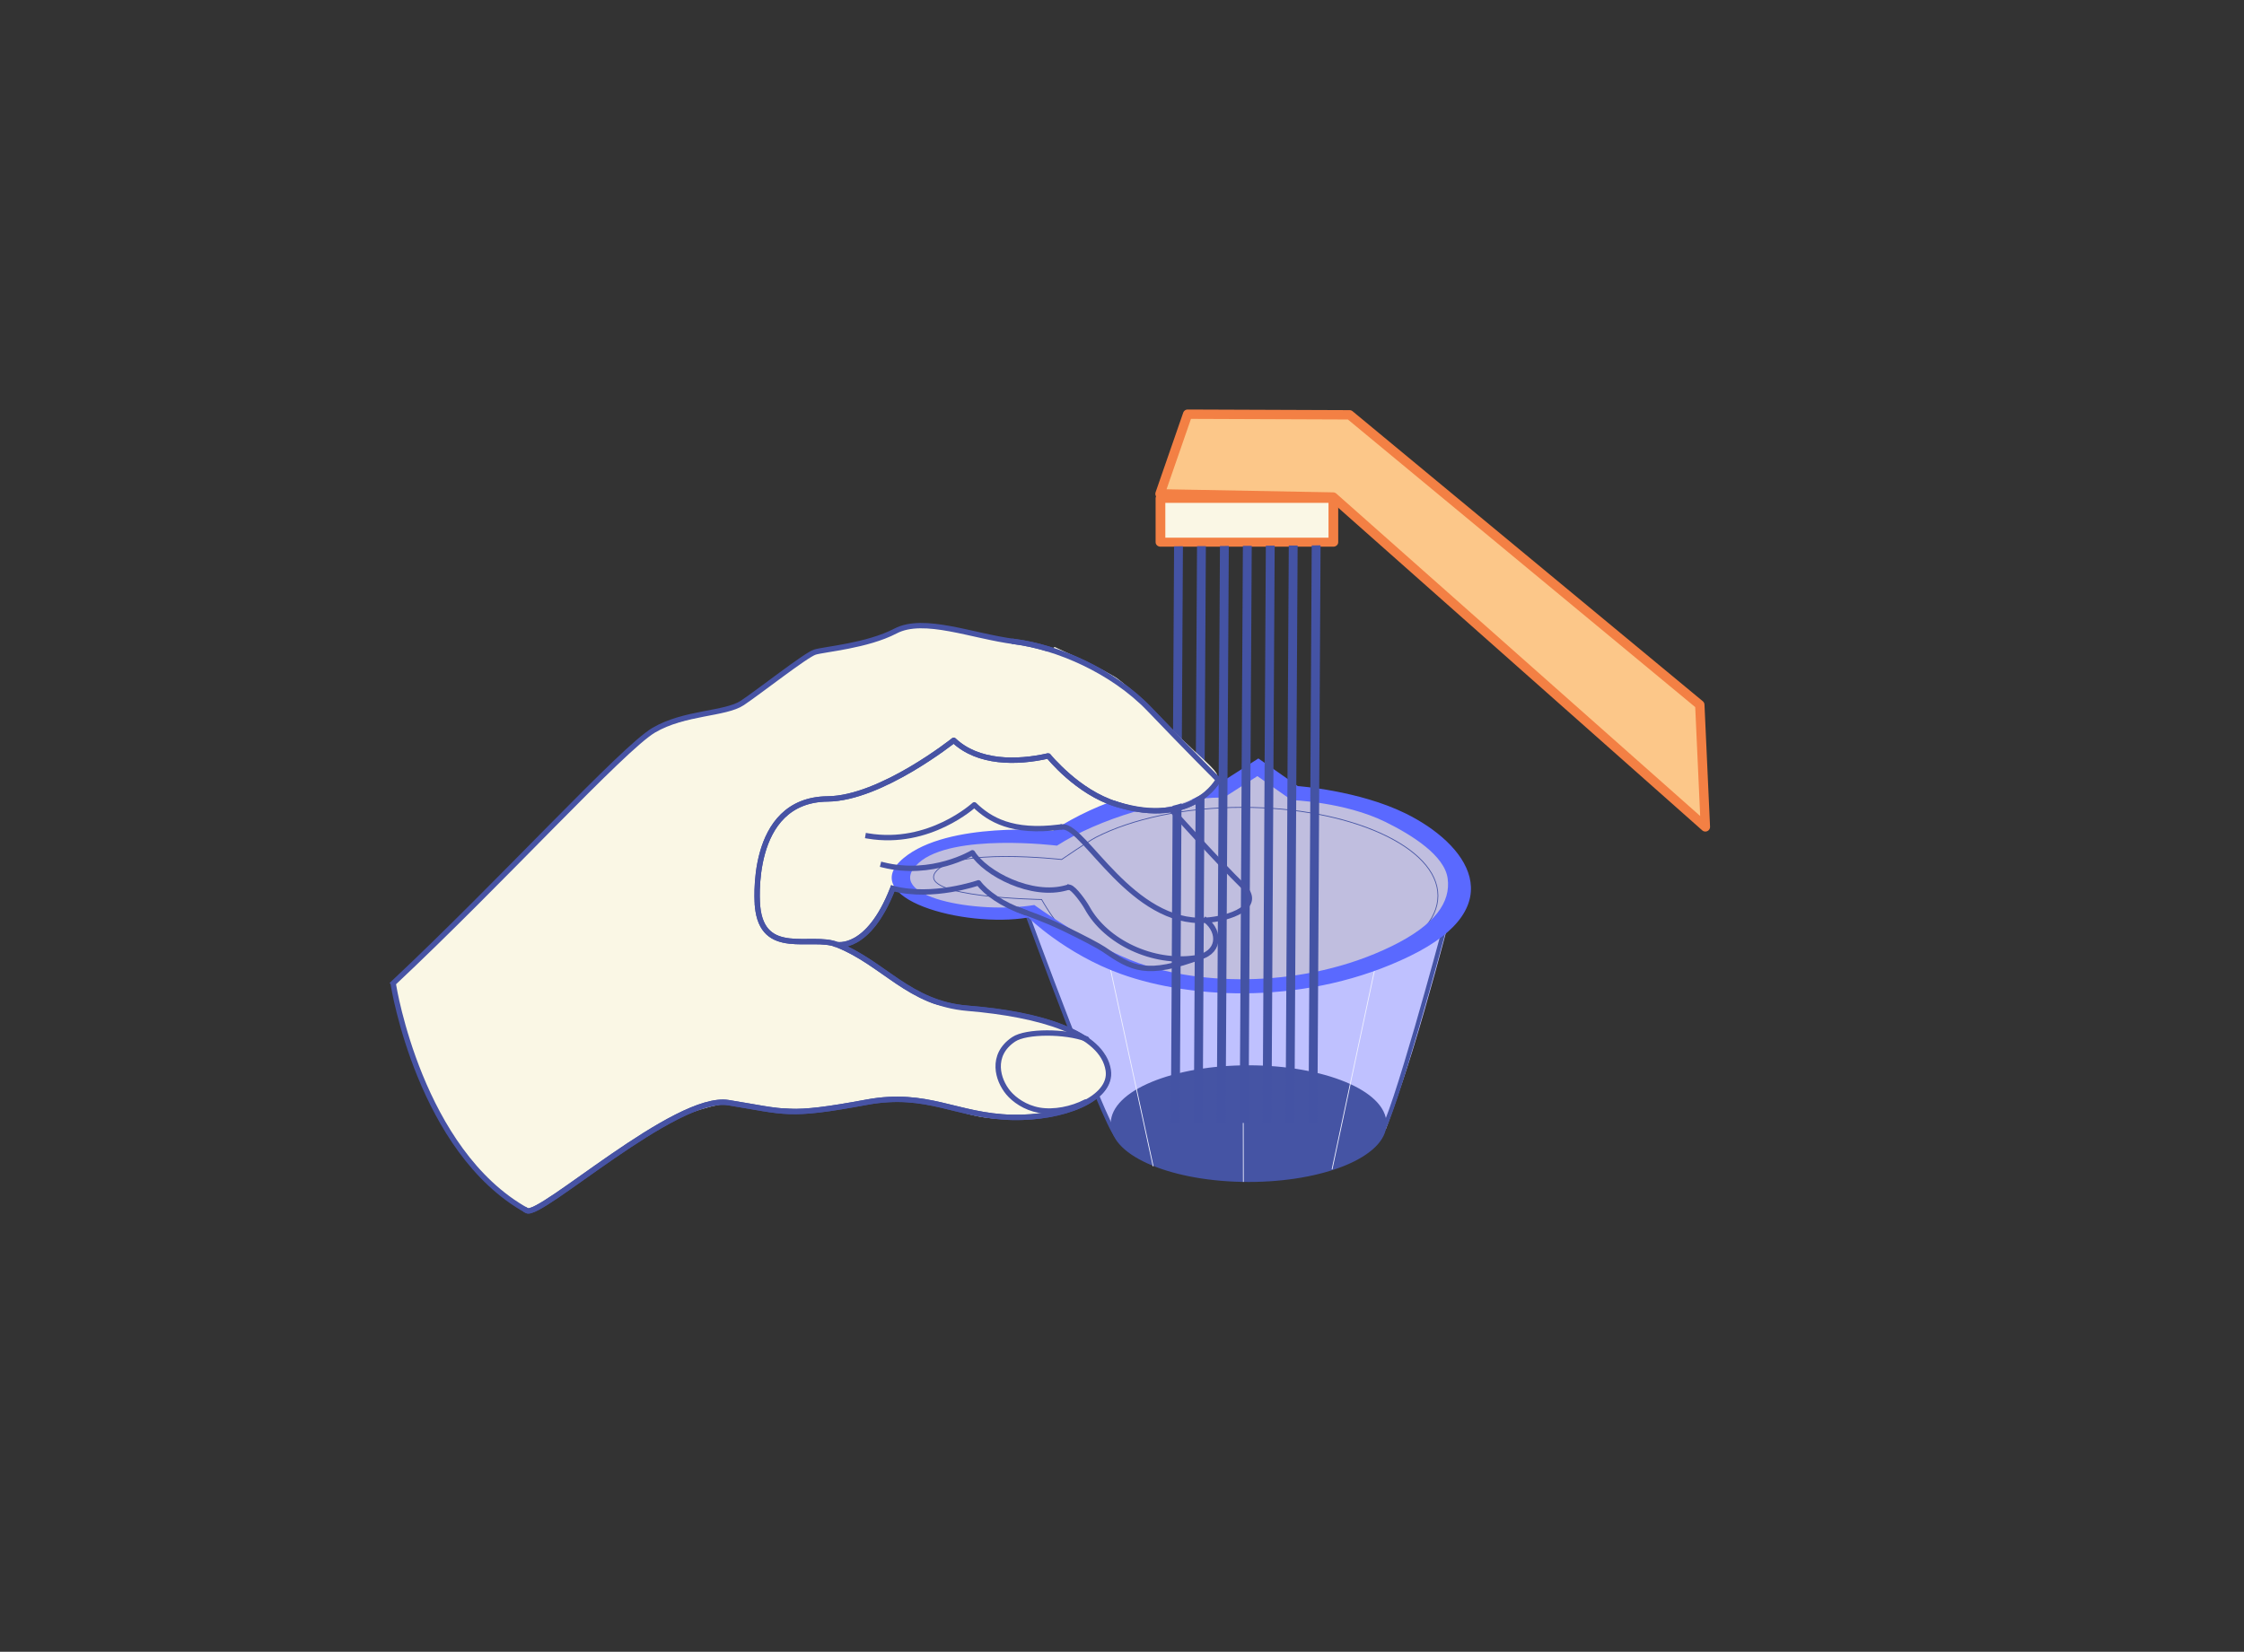 <svg style="fill-rule:evenodd;clip-rule:evenodd;stroke-linecap:square;stroke-linejoin:round;stroke-miterlimit:1.5;" xml:space="preserve" xmlns:xlink="http://www.w3.org/1999/xlink" xmlns="http://www.w3.org/2000/svg" version="1.1" viewBox="0 0 3485 2566" height="100%" width="100%">
    <rect x="0" y="0" width="3485" height="2566" fill="#333333" stroke="none"/>
    <g transform="matrix(1,0,0,1,-55750.5,-6772.74)">
        <g transform="matrix(0.492,0,0,0.362,55750.5,6772.74)" id="мыть-стакан">
            <rect style="fill:none;" height="7086.61" width="7086.61" y="0" x="0"></rect>
            <g id="Layer1">
            </g>
            <g transform="matrix(2.034,0,0,2.762,-3908.53,-13117.1)">
                <g>
                    <g transform="matrix(0.989,0,0,0.917,42.815,462.461)">
                        <rect style="fill:rgb(250,247,229);stroke:rgb(243,128,68);stroke-width:15.25px;" height="74.247" width="271.296" y="5519.06" x="3720.64"></rect>
                    </g>
                    <g transform="matrix(-0.999,-0.049,-0.049,0.999,8408.5,1952.38)">
                        <path style="fill:rgb(250,247,229);" d="M5658.53,4608.89C5658.53,4608.89 5401.76,4321.32 5362.67,4283.5C5323.58,4245.67 5285.1,4197.61 5253.12,4185.89C5221.14,4174.18 5161.02,4156.25 5145.93,4149.87C5127.3,4142.01 5048.96,4068.11 5031.21,4061.17C5013.46,4054.23 4949.41,4047.49 4930.01,4033.49C4910.61,4019.49 4879.96,4006.84 4864.12,4008.3C4848.28,4009.76 4783.99,4020.88 4763.99,4023.36C4743.98,4025.84 4636.67,4031.4 4556.11,4085.99C4482.34,4135.97 4396.83,4227.58 4396.83,4227.58C4413.92,4253.09 4438.99,4263.76 4461.64,4278.57L4339.04,4398.38C4339.04,4398.38 4326.8,4425.14 4354.8,4433.86C4382.8,4442.58 4399.71,4450.03 4399.71,4450.03C4399.71,4450.03 4377.76,4461.67 4389.16,4485.27C4400.55,4508.88 4458.94,4527.5 4483.04,4525.69C4521.75,4522.76 4562.67,4496.55 4589.57,4481.98C4608.53,4471.72 4617.01,4471.87 4630.07,4466.04C4658.21,4453.48 4751.31,4436.44 4758.41,4406.63C4797.73,4423.51 4844.39,4427.38 4889.85,4422.95C4889.85,4422.95 4909.54,4467.52 4921.71,4482.81C4938.13,4503.43 4967.38,4510.92 4967.38,4510.92C4967.38,4510.92 4903.65,4554.93 4848.24,4580.84C4824.52,4591.93 4799.75,4596.32 4781.19,4599.57C4755,4604.15 4718.19,4604.99 4683.97,4609.41C4637.26,4615.45 4594.32,4625.68 4580.25,4638.39C4555.86,4660.4 4525.26,4684.07 4551.57,4716.91C4577.88,4749.75 4686.19,4789.44 4773.31,4760.63C4860.42,4731.82 4924.14,4758.94 4968.5,4766.75C5012.87,4774.56 5095.76,4769.87 5124.99,4767.41C5136.93,4766.4 5190.8,4781.43 5240.39,4812.88C5312.27,4858.47 5392.42,4926.23 5419.27,4947.07C5427.01,4953.08 5462.53,4933.15 5485.18,4912.74C5525.76,4876.14 5570.74,4827.33 5589.2,4788.13C5617.96,4727.07 5659.79,4609.91 5658.53,4608.89Z"></path>
                        <path style="fill:rgb(250,247,229);" d="M4549.89,4674.87C4549.89,4674.87 4606.45,4607.45 4678.92,4607.61C4751.39,4607.77 4803.48,4603.36 4830.33,4593.98C4857.18,4584.6 4867.43,4564.13 4881.45,4562.27C4895.47,4560.41 4905.85,4652.13 4905.85,4652.13L4750.4,4702.95L4549.89,4674.87Z"></path>
                        <g transform="matrix(-0.999,-0.049,-0.017,0.334,7409.08,3372.7)">
                            <g>
                                <g transform="matrix(1,0,0,2.986,-13845.8,-10941.6)">
                                    <path style="fill:rgb(192,190,223);" d="M16325.6,4828.12C16325.6,4828.12 16359.1,4864.7 16416.1,4871.04C16473.1,4877.38 16524.3,4874.12 16524.3,4874.12C16524.3,4874.12 16624.8,4957.45 16699.5,4970.28C16774.1,4983.11 16965.6,4993.07 17031.9,4962.09C17098.1,4931.1 17190.7,4878.07 17189.1,4839.94C17187.5,4801.8 17155.6,4763.21 17115.3,4738.94C17063.4,4707.62 16934.5,4687.4 16934.5,4687.4L16880.5,4647.62L16815.9,4685.61C16815.9,4685.61 16721.8,4678.97 16687,4699.22C16652.1,4719.46 16569.3,4751.23 16560.4,4759.27C16551.6,4767.32 16492.1,4749.34 16442.7,4759.9C16406.6,4767.63 16384.4,4754.04 16354.3,4781.61C16324.1,4809.19 16325.6,4828.12 16325.6,4828.12Z"></path>
                                </g>
                                <g transform="matrix(1,0,0,2.986,-13845.8,-10941.6)">
                                    <path style="fill:rgb(191,193,255);" d="M16514.3,4870.54C16514.3,4870.54 16686.1,5005.59 16865.5,4990.79C17045,4975.99 17134.3,4922.41 17163.5,4885.56C17192.7,4848.71 17168.6,4896.77 17166.4,4904.46C17165.2,4908.8 17139.5,5006.68 17113.8,5089.53C17093.8,5153.81 17072.6,5210.61 17072.6,5210.61C17072.6,5210.61 17054.2,5239.01 17022.8,5257.55C16995.9,5273.51 16957.4,5279.72 16925,5283.41C16856.8,5291.15 16687,5275.6 16662.6,5232.98C16656.6,5222.57 16640.6,5196.31 16626,5161.53C16580.9,5053.9 16514.3,4870.54 16514.3,4870.54Z"></path>
                                </g>
                                <g transform="matrix(1,0,0,2.986,-13845.8,-10941.6)">
                                    <path style="fill:none;stroke:rgb(69,84,164);stroke-width:6.25px;" d="M16518.3,4881.42C16518.3,4881.42 16634.1,5199.12 16654.6,5221.53"></path>
                                </g>
                                <g transform="matrix(-1.049,0.203,0.061,2.831,20357.7,-13489.2)">
                                    <path style="fill:none;stroke:rgb(69,84,164);stroke-width:6.24px;" d="M16529.3,4887.08C16529.3,4887.08 16621.6,5188.81 16642,5211.21"></path>
                                </g>
                                <g transform="matrix(1,0,0,3.19,-13834.3,-12027.8)">
                                    <ellipse style="fill:rgb(69,84,164);stroke:rgb(69,84,164);stroke-width:6.04px;" ry="81.913" rx="210.87" cy="5210.21" cx="16848"></ellipse>
                                </g>
                                <g transform="matrix(-0.999,-0.163,0.054,-3.016,19582.6,22663.9)">
                                    <path style="fill:none;stroke:rgb(239,240,255);stroke-width:1.2px;" d="M16863.6,4991.18L16879.9,5292.47"></path>
                                </g>
                                <g transform="matrix(-0.999,-0.163,0.054,-3.003,19396.4,22505.9)">
                                    <path style="fill:none;stroke:rgb(239,240,255);stroke-width:1.21px;" d="M16817.1,4986.85L16900.8,5293.57"></path>
                                </g>
                                <g transform="matrix(0.998,-0.161,-0.054,-2.996,-13371,22451.5)">
                                    <path style="fill:none;stroke:rgb(239,240,255);stroke-width:1.21px;" d="M16817.1,4986.85L16900.8,5293.57"></path>
                                </g>
                                <g transform="matrix(1.156,0,0,3.63,-16428,-14151)">
                                    <path style="fill:none;stroke:rgb(69,84,164);stroke-width:1.02px;" d="M16810.6,4758.86C16955.2,4758.86 17072.7,4809.5 17072.7,4871.86C17072.7,4934.23 16955.2,4984.87 16810.6,4984.87C16709.9,4984.87 16622.4,4960.34 16578.5,4924.4C16559.3,4908.7 16540.9,4876.78 16540.9,4876.78C16540.9,4876.78 16373.9,4874.39 16398.4,4841.86C16422.6,4809.95 16567.8,4825.6 16567.8,4825.6C16567.8,4825.6 16603.6,4802.22 16613.8,4797.25C16661.8,4773.72 16732.2,4758.86 16810.6,4758.86Z"></path>
                                </g>
                                <g transform="matrix(1,0,0,2.986,-13845.8,-10941.6)">
                                    <path style="fill:rgb(90,105,255);" d="M16518.3,4881.78C16518.3,4881.78 16576,4938.62 16662.1,4969.68C16773.7,5009.89 16953.8,5018.04 17110.2,4941.77C17270.8,4863.41 17199,4766.9 17104,4719.93C17031.1,4683.93 16936.8,4677.33 16936.8,4677.33L16875.7,4634.33L16815.9,4672.71C16714.2,4672.43 16629.6,4700 16556.6,4746.73C16556.6,4746.73 16394.1,4731.67 16325,4789.36C16250.8,4851.39 16417.7,4898.65 16518.3,4881.78ZM16527.7,4862.31C16527.7,4862.31 16614.3,4925.59 16688.9,4952.51C16785.6,4987.36 16946,4992.72 17081.5,4926.61C17150,4893.17 17173.8,4857.61 17169,4821.09C17164.3,4785.44 17114.3,4753.7 17072.5,4733.03C17009.3,4701.84 16927,4699.12 16927,4699.12L16874.1,4661.85L16822.2,4695.12C16734.1,4694.88 16626.2,4729.47 16563,4769.97C16563,4769.97 16400.6,4749.78 16348.3,4796.95C16289.7,4849.79 16440.6,4876.93 16527.7,4862.31Z"></path>
                                </g>
                            </g>
                        </g>
                        <g transform="matrix(1,-8.32667e-17,-8.32667e-17,1.128,3.63798e-12,-494.816)">
                            <g transform="matrix(-0.999,-0.049,-0.049,0.999,8504.86,-1531.51)">
                                <path style="fill:none;stroke:rgb(68,83,164);stroke-width:13.72px;" d="M3761.83,5596.52L3761.83,6377.64"></path>
                            </g>
                            <g transform="matrix(-0.999,-0.049,-0.049,0.999,8469.32,-1533.26)">
                                <path style="fill:none;stroke:rgb(68,83,164);stroke-width:13.72px;" d="M3761.83,5596.52L3761.83,6377.64"></path>
                            </g>
                            <g transform="matrix(-0.999,-0.049,-0.049,0.999,8433.79,-1535.01)">
                                <path style="fill:none;stroke:rgb(68,83,164);stroke-width:13.72px;" d="M3761.83,5596.52L3761.83,6377.64"></path>
                            </g>
                            <g transform="matrix(-0.999,-0.049,-0.049,0.999,8398.25,-1536.77)">
                                <path style="fill:none;stroke:rgb(68,83,164);stroke-width:13.72px;" d="M3761.83,5596.52L3761.83,6377.64"></path>
                            </g>
                            <g transform="matrix(-0.999,-0.049,-0.049,0.999,8362.71,-1538.52)">
                                <path style="fill:none;stroke:rgb(68,83,164);stroke-width:13.72px;" d="M3761.83,5596.52L3761.83,6377.64"></path>
                            </g>
                            <g transform="matrix(-0.999,-0.049,-0.049,0.999,8327.17,-1540.27)">
                                <path style="fill:none;stroke:rgb(68,83,164);stroke-width:13.72px;" d="M3761.83,5596.52L3761.83,6377.64"></path>
                            </g>
                            <g transform="matrix(-0.999,-0.049,-0.049,0.999,8291.63,-1542.03)">
                                <path style="fill:none;stroke:rgb(68,83,164);stroke-width:13.72px;" d="M3761.83,5596.52L3761.83,6377.64"></path>
                            </g>
                        </g>
                        <path style="fill:rgb(250,247,229);" d="M4472.31,4165.97C4472.31,4165.97 4540.01,4097.85 4549.41,4091.44C4558.81,4085.03 4635.57,4033.52 4698.92,4035.34C4762.27,4037.16 4764.21,4144.08 4764.21,4144.08L4742.55,4213.12C4742.55,4213.12 4715.31,4212.41 4691.9,4210.07C4674.35,4208.32 4659.11,4204.71 4658.2,4205.01C4656.08,4205.71 4628.36,4238.62 4605.95,4248.8C4583.54,4258.97 4498.32,4288.04 4479.89,4283.08C4461.47,4278.12 4472.31,4165.97 4472.31,4165.97Z"></path>
                        <path style="fill:none;stroke:rgb(71,83,164);stroke-width:8.33px;" d="M5656.43,4606.02C5496.91,4440.75 5318.52,4224.32 5272.21,4193.86C5225.9,4163.4 5162.5,4163.71 5136.87,4144.72C5111.24,4125.73 5042.13,4065.53 5028.36,4060.41C5014.6,4055.3 4947.69,4046.7 4904.97,4021.51C4862.26,3996.33 4785.2,4023.76 4719.72,4028.88C4654.23,4034 4565.77,4066.35 4505.17,4123.89C4444.56,4181.42 4393.45,4227.8 4393.45,4227.8C4393.45,4227.8 4428.49,4304 4548.8,4273.64C4611.34,4257.85 4658.53,4203.64 4658.53,4203.64C4707.43,4217.37 4767.15,4220.46 4806.46,4186.71C4806.46,4186.71 4914.89,4282.4 4997.28,4287.22C5121.86,4294.51 5097.9,4458.91 5097.9,4458.91M4462,4279.55C4462,4279.55 4384.28,4358.04 4348.08,4389.98C4311.89,4421.93 4366.63,4442.64 4402.13,4446.72C4515.68,4459.76 4596.6,4311.21 4630.29,4312.78M4402.13,4446.72C4377.92,4463.7 4377.19,4498.11 4415.13,4505.86C4480.4,4519.2 4555.24,4488.27 4587.05,4436.38C4592.01,4428.3 4608.76,4406.98 4615.79,4406M4406.1,4503.27C4489.84,4539.15 4512.18,4528.07 4558.57,4499.34C4565.33,4495.15 4592.24,4482.43 4621.79,4470.02C4652.97,4456.93 4673.66,4451.43 4692.39,4445.02M5097.9,4458.91C5086.59,4538.96 5012.34,4498.84 4972.2,4512.45C4897.76,4537.7 4856,4599.05 4764.49,4601.38C4651.81,4604.24 4554.64,4629.58 4542.89,4687.91C4533.94,4732.37 4609.52,4765.18 4686.94,4767.27C4773.66,4769.61 4820.25,4732.68 4913.87,4754.82C5035.58,4783.62 5037.31,4776.12 5128.22,4765.98C5210.23,4756.84 5411.11,4959.22 5432.23,4948.8C5602.49,4864.78 5655.93,4609.76 5655.93,4609.76M4972.2,4512.45C4972.2,4512.45 4923.02,4520.99 4889.8,4421.62"></path>
                        <path style="fill:none;stroke:rgb(71,83,164);stroke-width:8.33px;" d="M4684.31,4447.98C4718.33,4437.96 4745.12,4420.8 4757.28,4405.9C4757.28,4405.9 4826.99,4434.26 4889.16,4421.22"></path>
                        <path style="fill:none;stroke:rgb(71,83,164);stroke-width:8.33px;" d="M4620.49,4406.85C4673.77,4425.11 4747.23,4391.03 4768.94,4359.76C4768.94,4359.76 4829.5,4400.69 4906.4,4385.34"></path>
                        <path style="fill:none;stroke:rgb(71,83,164);stroke-width:8.33px;" d="M4636.3,4313.45C4708.87,4326.34 4744.77,4307.09 4769.68,4285.21C4769.68,4285.21 4835.99,4352.95 4931.97,4341.64"></path>
                    </g>
                    <path style="fill:rgb(250,247,229);" d="M3368.82,6308.91C3368.82,6308.91 3422.82,6321 3443.38,6319.93C3465.41,6318.77 3508.89,6328.7 3539.7,6337.07C3546.41,6338.89 3552.42,6340.9 3557.52,6342.74C3562.36,6344.48 3566.38,6346.08 3569.4,6347.23C3591.53,6355.65 3625.08,6370.15 3635.63,6386.03C3641.6,6395.01 3643.34,6417.41 3637.15,6432.45C3632.41,6443.99 3620.47,6449.22 3617.45,6452.66C3604.91,6466.95 3521.92,6480.35 3484.95,6478.31C3438.06,6475.72 3358.16,6454.55 3341.57,6451.3C3320.62,6447.2 3258.65,6453.23 3246.04,6457.18C3233.44,6461.12 3334.69,6305.7 3334.69,6305.7L3368.82,6308.91Z"></path>
                    <g transform="matrix(0.9,0.385,-0.393,0.919,3036.55,-1325.85)">
                        <path style="fill:rgb(250,247,229);" d="M3333.97,6307.57C3333.97,6307.57 3424.52,6310.1 3444.69,6314.18C3463.27,6317.93 3527.58,6343.04 3579.5,6362.45C3616.1,6376.14 3646.4,6384.62 3650.77,6391.19C3656.73,6400.17 3647.66,6419.92 3637.15,6432.45C3583.12,6496.87 3522.65,6490.07 3485.67,6488.03C3438.79,6485.45 3362.67,6451.07 3346.09,6447.82C3325.14,6443.71 3258.65,6453.23 3246.04,6457.18C3233.44,6461.12 3333.97,6307.57 3333.97,6307.57Z"></path>
                    </g>
                    <g transform="matrix(-0.999,-0.049,-0.049,0.999,8408.5,1952.38)">
                        <path style="fill:none;stroke:rgb(71,83,164);stroke-width:8.33px;" d="M4719.72,4028.88C4654.23,4034 4565.77,4066.35 4505.17,4123.89C4444.56,4181.42 4393.45,4227.8 4393.45,4227.8C4393.45,4227.8 4428.49,4304 4548.8,4273.64C4611.34,4257.85 4658.53,4203.64 4658.53,4203.64C4707.43,4217.37 4767.15,4220.46 4806.46,4186.71C4806.46,4186.71 4914.89,4282.4 4997.28,4287.22C5121.86,4294.51 5097.9,4458.91 5097.9,4458.91M5097.9,4458.91C5086.59,4538.96 5012.34,4498.84 4972.2,4512.45C4897.76,4537.7 4855.97,4598.15 4764.49,4601.38C4651.61,4605.37 4553.47,4629.32 4541.86,4686.9C4532.9,4731.35 4609.52,4765.18 4686.94,4767.27C4773.66,4769.61 4820.25,4732.68 4913.87,4754.82C5035.58,4783.62 5037.31,4776.12 5128.22,4765.98C5210.23,4756.84 5411.11,4959.22 5432.23,4948.8M4972.2,4512.45C4972.2,4512.45 4923.02,4520.99 4889.8,4421.62"></path>
                    </g>
                    <g transform="matrix(-0.99,-0.141,-0.141,0.99,8666.46,2440.37)">
                        <path style="fill:none;stroke:rgb(71,83,164);stroke-width:8.33px;stroke-linecap:round;" d="M4454.86,4597.19C4489.39,4589.47 4549.46,4598.05 4566.9,4613.69C4583.19,4628.29 4587.25,4645.03 4584.51,4660.4C4581.94,4674.77 4573.41,4687.94 4563.35,4697.05C4553.07,4706.34 4534.43,4716.38 4511.99,4717.08C4488.96,4717.81 4462.13,4708.23 4442.66,4694.35"></path>
                    </g>
                    <path style="fill:rgb(252,199,137);stroke:rgb(243,128,68);stroke-width:14.53px;" d="M4559.52,5844.23L4015.99,5393.64L3764.7,5392.67L3721.81,5516.42L3990.56,5521.38L4568.15,6033.86L4559.52,5844.23Z"></path>
                </g>
            </g>
        </g>
    </g>
</svg>

